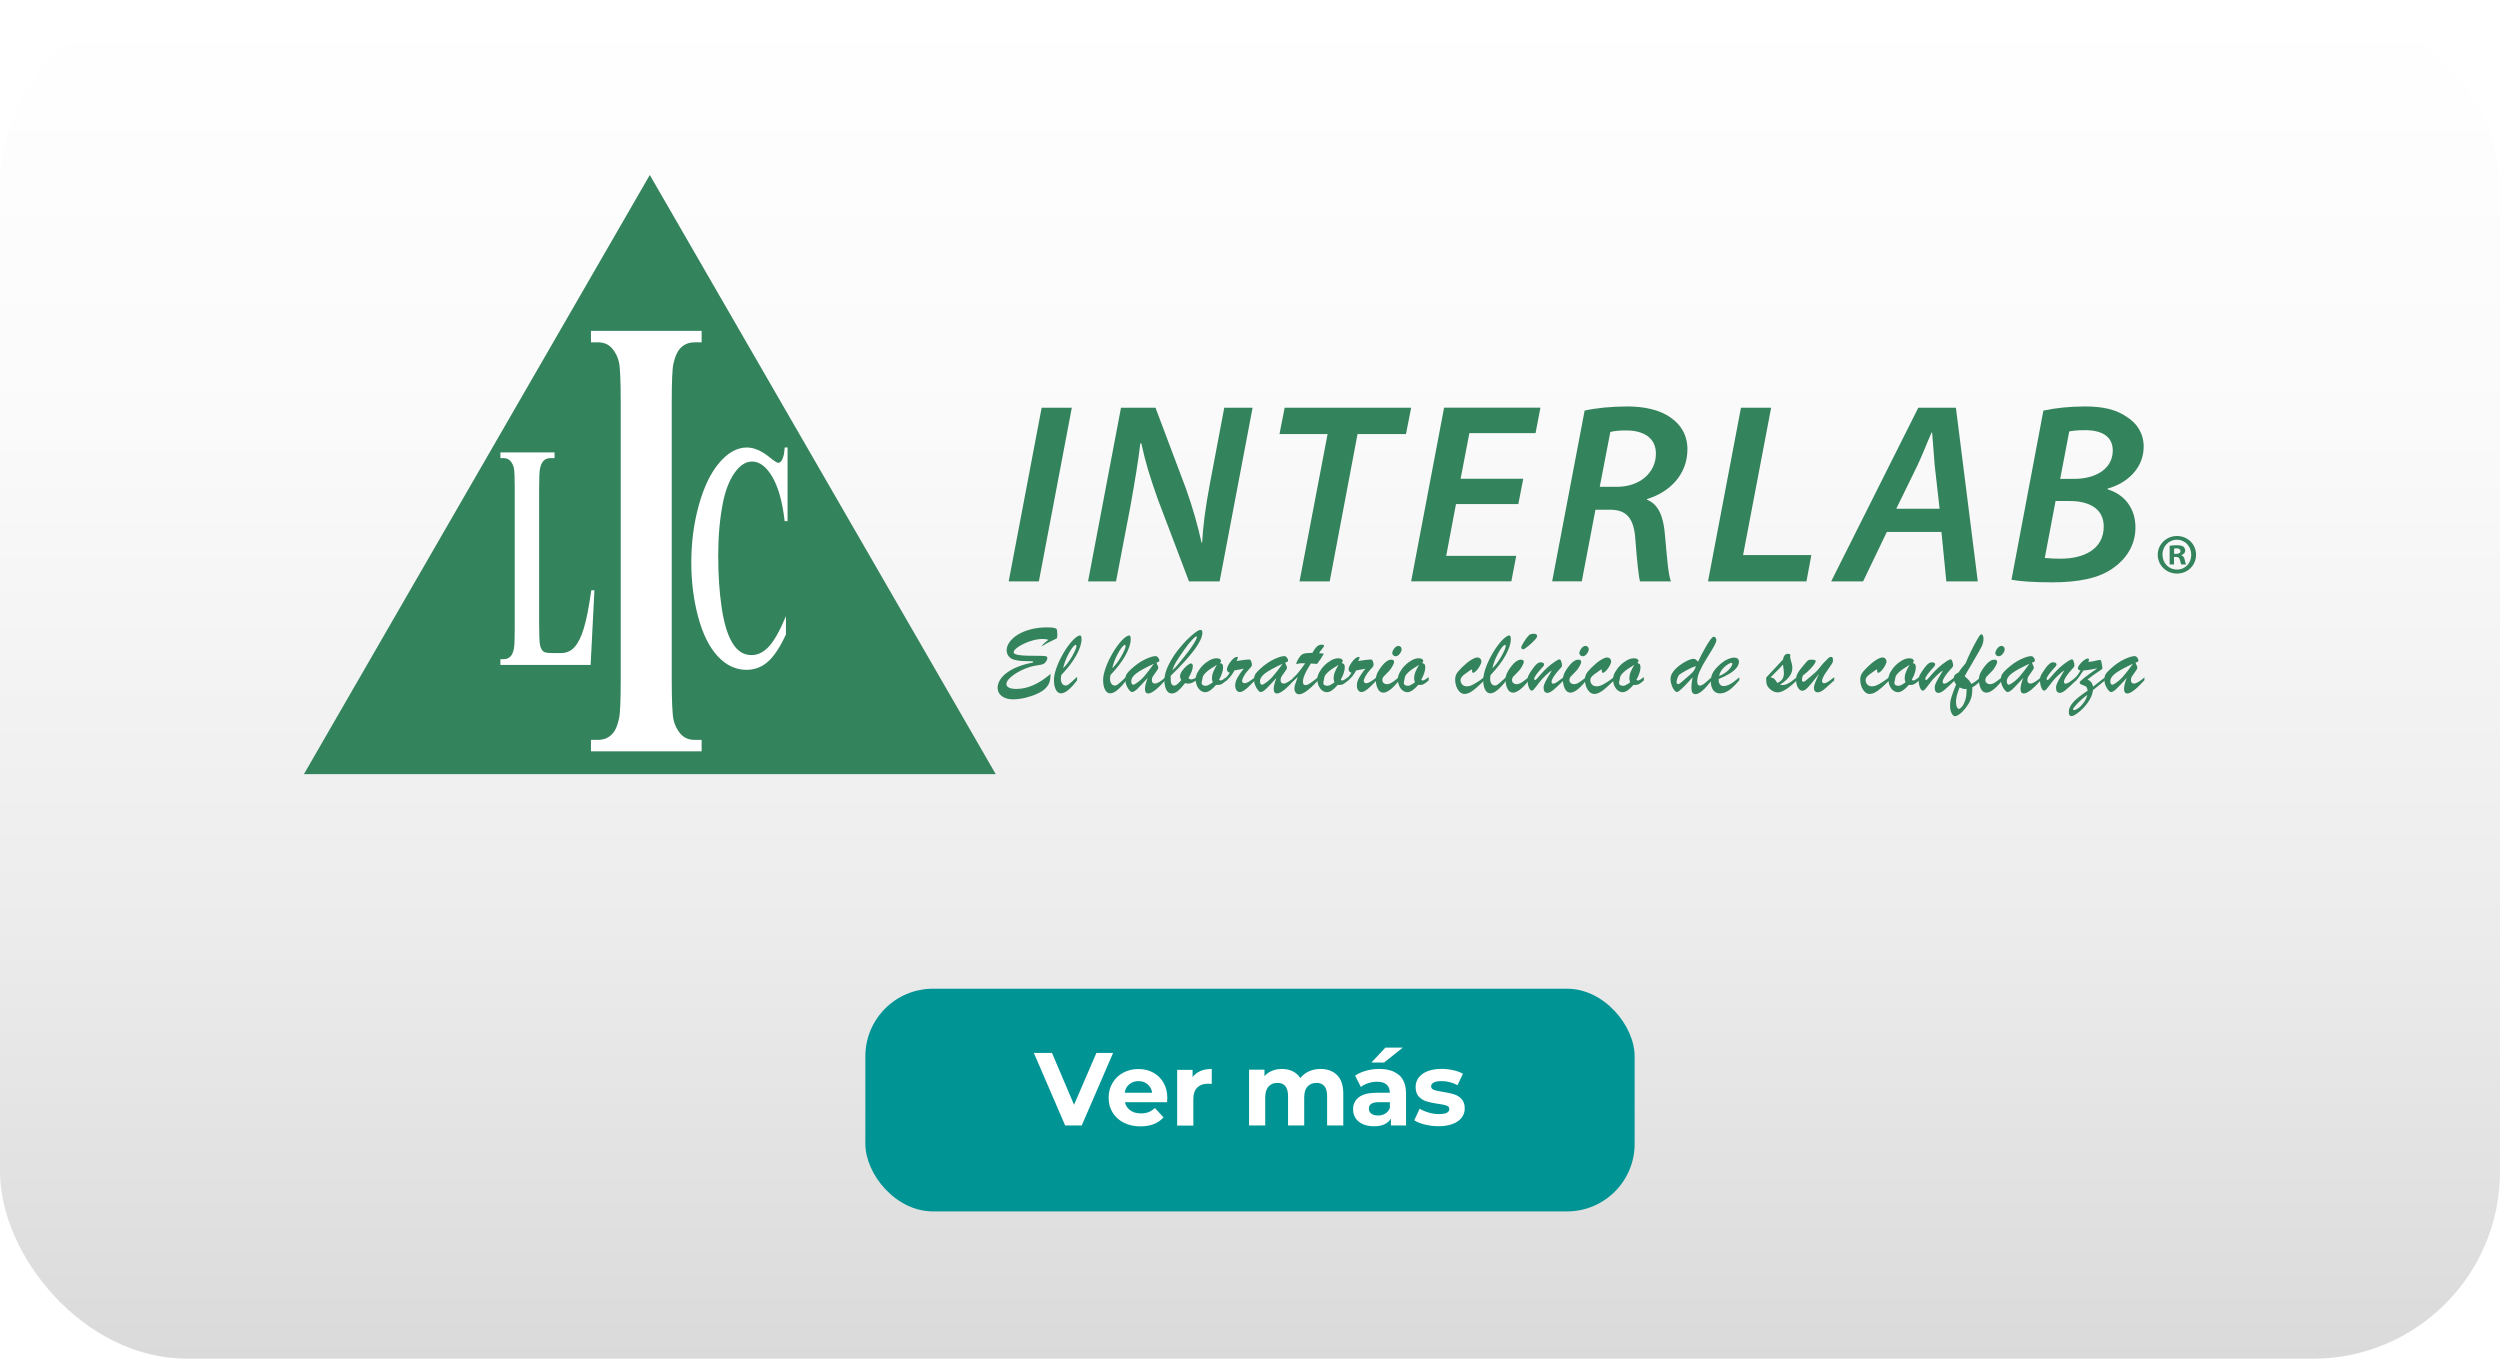 <?xml version="1.0" encoding="UTF-8"?><svg id="Layer_1" xmlns="http://www.w3.org/2000/svg" xmlns:xlink="http://www.w3.org/1999/xlink" viewBox="0 0 368 200"><defs><style>.cls-1{fill:url(#Degradado_sin_nombre_28);}.cls-1,.cls-2,.cls-3,.cls-4{stroke-width:0px;}.cls-2{fill:#009495;filter:url(#drop-shadow-1);}.cls-3{fill:#33835c;}.cls-4{fill:#fff;}</style><linearGradient id="Degradado_sin_nombre_28" x1="184" y1="200" x2="184" y2="0" gradientUnits="userSpaceOnUse"><stop offset="0" stop-color="#dcdbdc"/><stop offset="0" stop-color="#dadada"/><stop offset=".32" stop-color="#ececec"/><stop offset=".68" stop-color="#fafafa"/><stop offset="1" stop-color="#fff"/></linearGradient><filter id="drop-shadow-1" filterUnits="userSpaceOnUse"><feOffset dx="0" dy="1"/><feGaussianBlur result="blur" stdDeviation="1"/><feFlood flood-color="#4c4c4c" flood-opacity=".75"/><feComposite in2="blur" operator="in"/><feComposite in="SourceGraphic"/></filter></defs><rect class="cls-1" y="0" width="368" height="200" rx="27.53" ry="27.53"/><rect class="cls-2" x="127.38" y="144.54" width="113.24" height="32.78" rx="9.95" ry="9.95"/><path class="cls-4" d="m163.85,154.99l-4.62,10.68h-2.44l-4.61-10.68h2.67l3.25,7.63,3.29-7.63h2.46Z"/><path class="cls-4" d="m171.8,162.24h-6.21c.11.51.38.91.79,1.21.42.3.94.44,1.56.44.43,0,.81-.06,1.14-.19.33-.13.64-.33.92-.6l1.27,1.37c-.77.88-1.9,1.33-3.39,1.33-.93,0-1.75-.18-2.46-.54-.71-.36-1.26-.86-1.65-1.5s-.58-1.37-.58-2.18.19-1.53.57-2.17c.38-.65.91-1.15,1.57-1.51.67-.36,1.41-.54,2.23-.54s1.53.17,2.18.52c.65.35,1.16.84,1.53,1.49.37.65.56,1.4.56,2.25,0,.03-.01.24-.04.64Zm-5.57-2.64c-.37.31-.59.72-.67,1.25h4.04c-.08-.52-.3-.93-.67-1.24-.37-.31-.81-.47-1.34-.47s-.99.15-1.36.46Z"/><path class="cls-4" d="m176.7,157.65c.48-.2,1.04-.3,1.67-.3v2.2c-.26-.02-.44-.03-.53-.03-.68,0-1.22.19-1.6.57-.39.38-.58.95-.58,1.72v3.88h-2.38v-8.21h2.27v1.08c.28-.4.67-.7,1.15-.9Z"/><path class="cls-4" d="m196.82,158.25c.6.6.91,1.51.91,2.72v4.7h-2.38v-4.33c0-.65-.13-1.14-.4-1.46s-.65-.48-1.15-.48c-.56,0-1,.18-1.33.54-.33.36-.49.9-.49,1.61v4.12h-2.38v-4.33c0-1.29-.52-1.94-1.56-1.94-.55,0-.99.18-1.31.54-.33.36-.49.9-.49,1.61v4.12h-2.38v-8.21h2.27v.95c.31-.35.68-.61,1.12-.79.44-.18.93-.27,1.46-.27.58,0,1.1.11,1.57.34.47.23.84.56,1.13,1,.33-.43.76-.76,1.27-.99.51-.23,1.08-.35,1.69-.35,1.03,0,1.84.3,2.45.91Z"/><path class="cls-4" d="m205.95,158.25c.68.6,1.02,1.52,1.02,2.74v4.68h-2.23v-1.02c-.45.76-1.28,1.14-2.5,1.14-.63,0-1.18-.11-1.64-.32-.46-.21-.82-.51-1.06-.88s-.37-.8-.37-1.28c0-.76.29-1.36.86-1.8.57-.44,1.46-.66,2.66-.66h1.89c0-.52-.16-.92-.47-1.2s-.79-.42-1.42-.42c-.44,0-.87.07-1.29.21-.42.14-.78.32-1.08.56l-.85-1.66c.45-.31.98-.56,1.61-.73.62-.17,1.27-.26,1.93-.26,1.27,0,2.25.3,2.93.91Zm-2.03,5.66c.31-.19.54-.47.67-.83v-.84h-1.63c-.98,0-1.46.32-1.46.96,0,.31.12.55.36.73.24.18.57.27.98.27s.77-.09,1.08-.28Zm.01-9.7h2.56l-2.76,2.2h-1.86l2.06-2.2Z"/><path class="cls-4" d="m209.74,165.54c-.65-.17-1.17-.38-1.56-.63l.79-1.71c.37.23.81.42,1.33.57s1.03.22,1.53.22c1.01,0,1.51-.25,1.51-.75,0-.23-.14-.4-.41-.5-.27-.1-.7-.19-1.27-.26-.67-.1-1.23-.22-1.66-.35-.44-.13-.82-.37-1.14-.7s-.48-.81-.48-1.43c0-.52.15-.98.45-1.38.3-.4.74-.71,1.31-.94.57-.22,1.25-.34,2.04-.34.58,0,1.16.06,1.73.19.58.13,1.05.3,1.43.53l-.79,1.69c-.72-.41-1.51-.61-2.37-.61-.51,0-.89.07-1.14.21-.25.14-.38.33-.38.55,0,.25.14.43.41.53.27.1.71.2,1.31.29.67.11,1.22.23,1.65.36.43.13.8.36,1.11.69.32.34.47.8.47,1.4,0,.51-.15.96-.46,1.36-.31.4-.75.7-1.33.92-.58.22-1.28.33-2.08.33-.68,0-1.35-.08-2-.25Z"/><polygon class="cls-3" points="44.74 113.95 95.65 25.76 146.57 113.95 44.74 113.95"/><path class="cls-4" d="m87.5,86.89l-.56,10.99h-13.28s0-.85,0-.85h.5c.43,0,.78-.16,1.05-.48.19-.22.34-.58.44-1.11.08-.37.12-1.34.12-2.91v-20.59c0-1.6-.04-2.6-.12-3-.08-.4-.24-.75-.49-1.05-.25-.3-.58-.45-1-.45h-.5s0-.85,0-.85h7.97s0,.85,0,.85h-.65c-.43,0-.78.16-1.05.48-.19.22-.34.58-.45,1.11-.08.37-.12,1.34-.12,2.91v19.94c0,1.6.04,2.62.13,3.06.09.44.26.77.52.98.18.14.63.21,1.33.21h1.25c.79,0,1.46-.29,1.98-.88.53-.58.99-1.51,1.37-2.77.39-1.26.75-3.12,1.1-5.59h.45Z"/><path class="cls-4" d="m115.93,65.86v10.85s-.43,0-.43,0c-.32-2.83-.93-5-1.81-6.51-.88-1.51-1.88-2.26-3-2.26-.93,0-1.79.56-2.57,1.68-.78,1.12-1.35,2.59-1.71,4.41-.46,2.32-.69,4.91-.69,7.76,0,2.8.17,5.35.51,7.65.34,2.3.87,4.04,1.59,5.22.72,1.18,1.65,1.77,2.8,1.77.94,0,1.8-.43,2.59-1.29.78-.86,1.61-2.35,2.48-4.45v2.7c-.84,1.83-1.71,3.16-2.62,3.98-.91.82-1.97,1.23-3.18,1.23-1.6,0-3.01-.67-4.25-2.01-1.24-1.34-2.19-3.26-2.87-5.77-.67-2.51-1.01-5.18-1.01-8.01,0-2.99.37-5.82,1.12-8.49.75-2.68,1.75-4.75,3.02-6.23,1.27-1.48,2.62-2.22,4.04-2.22,1.05,0,2.16.48,3.33,1.43.68.55,1.11.83,1.29.83.24,0,.44-.18.61-.54.17-.36.28-.93.34-1.72h.43Z"/><path class="cls-4" d="m103.28,108.91v1.69s-16.29,0-16.29,0v-1.69s1.03,0,1.03,0c.9,0,1.63-.32,2.18-.96.4-.43.7-1.16.92-2.19.17-.73.25-2.65.25-5.75v-40.72c0-3.16-.08-5.14-.25-5.93-.17-.79-.51-1.48-1.02-2.08-.51-.59-1.21-.89-2.08-.89h-1.03s0-1.69,0-1.69h16.29s0,1.69,0,1.69h-1.03c-.9,0-1.63.32-2.18.96-.4.43-.71,1.16-.94,2.19-.17.73-.25,2.65-.25,5.75v40.72c0,3.17.09,5.14.26,5.93.18.79.52,1.48,1.03,2.08.51.59,1.21.89,2.08.89h1.03Z"/><path class="cls-3" d="m157.77,60.02l-4.85,25.56h-4.44s4.85-25.56,4.85-25.56h4.44Z"/><path class="cls-3" d="m160.16,85.58l4.85-25.56h5.08s4.47,11.87,4.47,11.87c1.1,3.11,1.74,5.46,2.31,8h.08c.15-2.5.45-4.97,1.14-8.65l2.12-11.22h4.17s-4.85,25.56-4.85,25.56h-4.51s-4.59-12.1-4.59-12.1c-1.18-3.34-1.82-5.42-2.43-8.23l-.15.04c-.27,2.43-.8,5.57-1.48,9.37l-2.09,10.92h-4.13Z"/><path class="cls-3" d="m195.43,63.89h-7.09s.76-3.87.76-3.87h18.62s-.76,3.87-.76,3.87h-7.13s-4.1,21.69-4.1,21.69h-4.44s4.13-21.69,4.13-21.69Z"/><path class="cls-3" d="m223.5,74.2h-9.18s-1.44,7.62-1.44,7.62h10.31s-.72,3.75-.72,3.75h-14.75s4.85-25.56,4.85-25.56h14.18s-.72,3.75-.72,3.75h-9.74s-1.29,6.71-1.29,6.71h9.22s-.72,3.72-.72,3.72Z"/><path class="cls-3" d="m233.25,60.44c1.63-.38,4.02-.61,6.3-.61,2.46,0,4.82.49,6.41,1.67,1.44.99,2.43,2.54,2.43,4.63,0,3.75-2.65,6.33-5.92,7.32l-.04.11c1.67.64,2.39,2.43,2.62,4.85.3,3.19.49,6.14.91,7.17h-4.55c-.19-.61-.45-3.03-.68-6.11-.19-3.26-1.37-4.44-3.72-4.44h-2.16s-2.01,10.54-2.01,10.54h-4.36s4.78-25.14,4.78-25.14Zm2.24,11.22h2.5c3.45,0,5.76-2.12,5.76-4.89,0-2.35-1.86-3.41-4.36-3.41-1.1,0-1.82.08-2.35.23l-1.56,8.08Z"/><path class="cls-3" d="m256.27,60.02h4.44s-4.13,21.69-4.13,21.69h10.05s-.72,3.87-.72,3.87h-14.49s4.85-25.56,4.85-25.56Z"/><path class="cls-3" d="m277.74,78.3l-3.49,7.28h-4.7s12.82-25.56,12.82-25.56h5.54s3.22,25.56,3.22,25.56h-4.63s-.72-7.28-.72-7.28h-8.04Zm7.77-3.41l-.72-6.37c-.11-1.37-.26-3.34-.38-4.85h-.08c-.68,1.52-1.37,3.34-2.09,4.85l-3.11,6.37h6.37Z"/><path class="cls-3" d="m300.8,60.44c1.71-.38,3.83-.61,6.14-.61,2.65,0,4.59.46,6.14,1.55,1.48.91,2.47,2.43,2.47,4.36,0,3.22-2.5,5.42-5.31,6.18v.11c2.39.72,4.1,2.69,4.1,5.61,0,2.69-1.44,4.7-3.3,5.99-2.12,1.52-5.16,2.09-9.03,2.09-2.58,0-4.7-.15-5.92-.38l4.7-24.91Zm.19,21.69c.72.08,1.52.11,2.35.11,3.3,0,6.33-1.33,6.33-4.74,0-2.73-2.31-3.75-5-3.75h-2.09s-1.59,8.38-1.59,8.38Zm2.27-11.64h2.05c3.3,0,5.69-1.56,5.69-4.17,0-2.09-1.63-3-4.06-3-1.02,0-1.9.08-2.35.19l-1.33,6.98Z"/><path class="cls-3" d="m323.26,81.65c0,1.56-1.22,2.78-2.81,2.78-1.57,0-2.83-1.22-2.83-2.78,0-1.52,1.26-2.75,2.83-2.75,1.59,0,2.81,1.22,2.81,2.75Zm-4.94,0c0,1.22.9,2.19,2.14,2.19s2.09-.97,2.09-2.18c0-1.22-.89-2.21-2.11-2.21-1.22,0-2.13.99-2.13,2.19Zm1.69,1.44h-.64s0-2.75,0-2.75c.25-.05.6-.08,1.06-.08.52,0,.75.08.96.2.15.12.27.33.27.6,0,.3-.23.54-.57.64v.03c.27.1.42.3.5.67.08.42.13.59.2.69h-.69c-.08-.1-.13-.35-.22-.67-.05-.3-.22-.44-.57-.44h-.3v1.11Zm.02-1.56h.3c.35,0,.64-.12.64-.4,0-.25-.18-.42-.59-.42-.17,0-.28.02-.35.03v.79Z"/><path class="cls-3" d="m155.63,93.15v.47c0,.19-.04.32-.11.37s-.36.19-.84.41-.95.48-1.39.78c.17-.25.33-.43.47-.55s.33-.27.57-.45c-.21-.08-.5-.12-.87-.12-.57,0-1.19.11-1.86.34s-1.23.5-1.69.81-.7.58-.7.79c0,.11.07.2.21.27.14.07.37.13.68.17.31.04.7.07,1.17.08.47.01,1.04.02,1.73.02.5,0,.82.02.96.06.14.04.21.12.21.26,0,.17-.08.37-.25.59-.17.22-.39.35-.67.39-.43.07-.77.13-1.03.18-.25.05-.56.13-.91.25-.35.12-.74.28-1.16.5-.63.33-1.13.67-1.48,1.01-.36.34-.53.65-.53.91,0,.23.13.4.38.53.25.13.62.19,1.1.19,1.64,0,3.31-.74,5.02-2.21,0,.45-.04.85-.15,1.2-.11.34-.33.67-.66.99-.28.26-.68.52-1.22.76-.53.24-1.12.43-1.75.58-.63.14-1.22.21-1.78.21-.64,0-1.17-.15-1.6-.46-.42-.31-.63-.72-.63-1.22,0-.37.1-.74.31-1.1.2-.37.52-.72.94-1.05s.95-.64,1.6-.91c.65-.27,1.39-.49,2.23-.65.12-.02.18-.06.18-.11,0-.06-.07-.09-.21-.1-.14-.01-.4-.02-.78-.02-.38,0-.71-.02-1-.05s-.59-.09-.91-.18c-.33-.1-.58-.28-.76-.53-.18-.25-.27-.54-.27-.85,0-.4.14-.8.43-1.2.29-.4.69-.77,1.21-1.09.52-.32,1.15-.58,1.9-.78.74-.2,1.56-.29,2.44-.29.51,0,.86.03,1.06.09.2.06.32.13.35.23s.05.27.05.53Z"/><path class="cls-3" d="m158.55,99.63v.51c-.97,1.28-1.75,1.92-2.36,1.92-.33,0-.59-.18-.77-.54-.19-.36-.28-.83-.28-1.41,0-.47.11-1.03.33-1.68.22-.65.52-1.31.89-1.98.37-.67.76-1.25,1.16-1.75s.77-.85,1.11-1.04c.14-.08.25-.12.33-.12.1,0,.16.04.19.13s.05.23.05.44c0,.64-.26,1.43-.78,2.37s-1.25,1.89-2.19,2.87c-.05.24-.07.43-.07.56,0,.3.06.54.19.72.13.19.3.28.53.28.12,0,.24-.04.38-.14.13-.09.27-.2.42-.34.15-.13.44-.4.87-.8Zm-2.07-1.25c.24-.24.47-.5.7-.8.22-.3.44-.62.63-.96s.35-.65.47-.92c.11-.27.17-.48.17-.62,0-.11-.04-.16-.11-.16-.03,0-.08.03-.16.08-.28.23-.6.68-.95,1.36-.35.67-.6,1.35-.75,2.04Z"/><path class="cls-3" d="m165.79,99.63v.51c-.97,1.28-1.75,1.92-2.36,1.92-.33,0-.59-.18-.77-.54-.19-.36-.28-.83-.28-1.41,0-.47.11-1.03.33-1.68.22-.65.52-1.31.89-1.98.37-.67.76-1.25,1.16-1.75s.77-.85,1.11-1.04c.14-.08.25-.12.33-.12.1,0,.16.04.19.13s.05.23.05.44c0,.64-.26,1.43-.78,2.37s-1.25,1.89-2.19,2.87c-.05.24-.07.43-.07.56,0,.3.06.54.19.72.13.19.3.28.53.28.12,0,.24-.04.38-.14.13-.09.27-.2.42-.34.15-.13.44-.4.87-.8Zm-2.07-1.25c.24-.24.47-.5.7-.8.22-.3.44-.62.63-.96s.35-.65.47-.92c.11-.27.17-.48.17-.62,0-.11-.04-.16-.11-.16-.03,0-.08.03-.16.08-.28.23-.6.68-.95,1.36-.35.67-.6,1.35-.75,2.04Z"/><path class="cls-3" d="m166.54,98.46c.7-.64,1.39-1.11,2.05-1.42.66-.31,1.17-.46,1.53-.46.1,0,.19.04.27.12.08.08.15.17.2.28s.07.19.07.24c0,.08-.03.14-.1.18-.06.04-.18.09-.34.14.03.07.07.17.12.28s.09.21.12.28c.03.07.04.14.04.19,0,.11-.11.32-.34.62-.22.3-.38.53-.47.67-.09.14-.14.32-.14.53,0,.34.16.51.47.51s.83-.3,1.52-.91v.42c-1.17,1.3-2.01,1.95-2.51,1.95-.18,0-.31-.06-.38-.18-.08-.12-.11-.29-.11-.52,0-.37.13-.9.4-1.59-.68.75-1.18,1.28-1.51,1.6-.33.32-.6.48-.81.48-.1,0-.23-.09-.38-.26-.15-.18-.29-.4-.41-.68-.12-.28-.18-.57-.18-.87,0-.22.02-.4.06-.54.04-.15.12-.29.24-.45.12-.15.31-.35.58-.6Zm3.32-.76c-1.2.55-2.06,1.02-2.57,1.4-.51.38-.77.78-.77,1.19,0,.15.03.27.08.36s.12.14.21.14c.05,0,.14-.03.27-.1.49-.29.93-.66,1.33-1.12.4-.46.89-1.09,1.45-1.88Z"/><path class="cls-3" d="m176.08,99.72v.45c-.48.31-.86.46-1.14.46-.15,0-.31-.03-.49-.08-.42.53-.77.91-1.07,1.16s-.6.37-.9.37c-.35,0-.61-.18-.8-.55-.19-.37-.28-.82-.28-1.36,0-.74.22-1.54.67-2.4.44-.87.98-1.68,1.61-2.43.63-.76,1.23-1.38,1.82-1.88.59-.49.98-.74,1.19-.74s.3.14.3.41c0,1.21-1.55,3.33-4.66,6.34,0,.08-.01.25-.01.49,0,.64.17.96.51.96.13,0,.27-.05.41-.16.14-.11.35-.32.63-.62-.11-.25-.17-.44-.17-.56,0-.25.1-.53.31-.83.21-.3.45-.55.71-.77.27-.22.46-.32.58-.32.19,0,.28.14.28.41,0,.21-.05.46-.16.75-.11.29-.27.62-.48,1,.08.06.14.11.19.14.05.03.12.05.21.05.21,0,.46-.09.74-.28Zm-3.52-1.04c.24-.21.48-.45.73-.74.24-.28.6-.72,1.06-1.31.45-.56.8-1.03,1.06-1.41.26-.38.45-.69.58-.94.13-.25.19-.42.19-.51,0-.07-.02-.1-.06-.1-.1,0-.31.17-.63.5-.32.34-.69.79-1.1,1.38-.57.8-.98,1.41-1.23,1.82-.25.41-.45.85-.6,1.32Z"/><path class="cls-3" d="m180.54,99.69v.46c-.31.28-.55.46-.74.56s-.45.13-.8.11c-.6.71-1.13,1.07-1.59,1.07-.26,0-.49-.09-.71-.26-.21-.17-.38-.4-.51-.7-.13-.3-.19-.63-.19-.99,0-.3.1-.62.29-.98.2-.36.45-.7.76-1.01.31-.31.65-.56,1-.76.36-.19.69-.29.99-.29.22,0,.39.03.51.1.12.07.19.16.19.28,0,.09-.05.2-.16.32.18.04.3.1.36.18.06.09.1.24.1.47s-.05.5-.16.84-.25.65-.43.95l.12.12h.1c.08,0,.16-.02.23-.06.08-.04.14-.08.2-.12s.19-.14.4-.29Zm-1.43-1.82c-.38.23-.71.44-.99.63-.27.19-.5.38-.69.57-.19.19-.32.38-.38.58-.12.52-.17.8-.17.84,0,.31.21.46.64.46.2,0,.53-.17,1-.51-.08-.22-.12-.43-.12-.62,0-.29.06-.59.18-.89.12-.3.3-.65.53-1.04Z"/><path class="cls-3" d="m180.46,100.24v-.45c.25-.3.44-.55.57-.76-.15-.05-.26-.11-.32-.19-.07-.07-.1-.18-.1-.33,0-.17.07-.38.21-.63s.31-.49.51-.71c.2-.22.39-.37.56-.43.06-.03.13-.05.19-.05.09,0,.14.04.14.13,0,.08-.07.24-.21.48.95-.15,1.55-.22,1.8-.22.1,0,.16,0,.2.03.08.04.14.14.19.29.05.15.08.31.08.46,0,.1-.04.2-.13.32-.09.11-.23.28-.44.5-.25.26-.45.55-.62.86-.17.31-.25.54-.25.7,0,.22.13.33.4.33.28,0,.77-.29,1.47-.86v.46c-.38.4-.7.72-.95.95-.25.23-.48.42-.69.55-.21.14-.4.2-.57.2-.19,0-.36-.09-.49-.27-.13-.18-.19-.44-.19-.77,0-.2.05-.43.15-.68s.25-.53.45-.83c.2-.3.42-.6.66-.89-.13.03-.27.06-.44.09-.16.03-.33.06-.51.09-.18.03-.32.06-.42.08-.29.57-.7,1.09-1.25,1.56Z"/><path class="cls-3" d="m185.49,98.46c.7-.64,1.39-1.11,2.05-1.42.66-.31,1.17-.46,1.53-.46.1,0,.19.04.27.12.08.08.15.17.2.28s.07.19.07.24c0,.08-.03.14-.1.18-.06.04-.18.09-.34.14.03.07.07.17.12.28s.09.21.12.28c.03.07.04.14.04.19,0,.11-.11.32-.34.62-.22.3-.38.53-.47.67-.09.14-.14.32-.14.53,0,.34.16.51.47.51s.83-.3,1.52-.91v.42c-1.17,1.3-2.01,1.95-2.51,1.95-.18,0-.31-.06-.38-.18-.08-.12-.11-.29-.11-.52,0-.37.13-.9.4-1.59-.68.75-1.18,1.28-1.51,1.6-.33.32-.6.48-.81.48-.1,0-.23-.09-.38-.26-.15-.18-.29-.4-.41-.68-.12-.28-.18-.57-.18-.87,0-.22.02-.4.06-.54.04-.15.12-.29.24-.45.12-.15.31-.35.58-.6Zm3.32-.76c-1.2.55-2.06,1.02-2.57,1.4-.51.38-.77.78-.77,1.19,0,.15.03.27.08.36s.12.14.21.14c.05,0,.14-.03.27-.1.49-.29.93-.66,1.33-1.12.4-.46.89-1.09,1.45-1.88Z"/><path class="cls-3" d="m192.88,96.1h.3c.25-.44.47-.75.67-.93.2-.18.43-.27.68-.27s.38.06.38.17c0,.06-.1.21-.3.45s-.35.45-.45.62c.16.02.3.03.42.05.12.01.22.03.29.03-.26.49-.59.99-.99,1.51-.13,0-.24-.02-.33-.02-.09,0-.18-.01-.27-.02-.09,0-.2-.02-.33-.02-.25.4-.46.76-.63,1.08-.17.32-.3.61-.39.87-.09.26-.14.51-.14.75,0,.32.13.48.38.48.18,0,.41-.09.69-.28.28-.19.67-.48,1.14-.86v.46c-1.25,1.36-2.17,2.03-2.77,2.03-.21,0-.38-.08-.5-.24-.13-.16-.19-.37-.19-.62,0-.17.04-.37.11-.61.07-.24.2-.59.38-1.07-.06.06-.13.11-.18.16-.06.05-.11.1-.16.15-.05.04-.1.09-.16.14-.06.05-.11.1-.17.15v-.48c.49-.41,1.07-1.12,1.76-2.14-.07,0-.13,0-.19-.01-.06,0-.13,0-.21,0-.27,0-.48.02-.61.06-.06.01-.11.03-.16.04-.05.02-.08.02-.1.02s-.03-.01-.03-.04c0-.15.09-.38.28-.69.15-.26.3-.45.43-.58.14-.12.3-.21.5-.25s.47-.07.83-.07Z"/><path class="cls-3" d="m198.45,99.69v.46c-.31.28-.55.46-.74.56s-.45.13-.8.11c-.6.71-1.13,1.07-1.59,1.07-.26,0-.49-.09-.71-.26-.21-.17-.38-.4-.51-.7-.13-.3-.19-.63-.19-.99,0-.3.1-.62.29-.98.2-.36.45-.7.76-1.01.31-.31.65-.56,1-.76.36-.19.69-.29.99-.29.22,0,.39.03.51.1.12.07.19.16.19.28,0,.09-.05.2-.16.32.18.04.3.1.36.18.06.09.1.24.1.47s-.05.5-.16.84-.25.65-.43.95l.12.12h.1c.08,0,.16-.02.23-.06.08-.04.14-.08.2-.12s.19-.14.4-.29Zm-1.43-1.82c-.38.23-.71.44-.99.63-.27.19-.5.38-.69.57-.19.19-.32.38-.38.58-.12.52-.17.8-.17.84,0,.31.21.46.64.46.2,0,.53-.17,1-.51-.08-.22-.12-.43-.12-.62,0-.29.06-.59.18-.89.12-.3.3-.65.53-1.04Z"/><path class="cls-3" d="m198.37,100.24v-.45c.25-.3.44-.55.57-.76-.15-.05-.26-.11-.32-.19-.07-.07-.1-.18-.1-.33,0-.17.07-.38.21-.63s.31-.49.51-.71c.2-.22.39-.37.56-.43.06-.03.13-.05.19-.05.09,0,.14.04.14.13,0,.08-.07.24-.21.48.95-.15,1.55-.22,1.8-.22.1,0,.16,0,.2.03.08.04.14.14.19.29.05.15.08.31.08.46,0,.1-.04.2-.13.32-.09.11-.23.28-.44.5-.25.26-.45.55-.62.86-.17.31-.25.54-.25.7,0,.22.13.33.4.33.28,0,.77-.29,1.47-.86v.46c-.38.4-.7.72-.95.95-.25.23-.48.42-.69.55-.21.14-.4.2-.57.2-.19,0-.36-.09-.49-.27-.13-.18-.19-.44-.19-.77,0-.2.05-.43.15-.68s.25-.53.45-.83c.2-.3.42-.6.66-.89-.13.03-.27.06-.44.09-.16.03-.33.06-.51.09-.18.03-.32.06-.42.08-.29.57-.7,1.09-1.25,1.56Z"/><path class="cls-3" d="m205.9,99.7v.51c-.45.58-.87,1.01-1.26,1.31-.39.29-.72.44-.99.44-.38,0-.66-.2-.85-.6-.19-.4-.28-.83-.28-1.3,0-.18.02-.35.06-.52s.08-.3.13-.41.15-.27.28-.5c.66-1.02,1.26-1.53,1.8-1.53.28,0,.42.11.42.33,0,.15-.09.38-.27.69s-.35.54-.49.67c-.4.39-.66.66-.79.81s-.18.33-.18.52c0,.17.06.31.19.42s.29.17.49.17c.22,0,.46-.08.72-.24s.6-.42,1.02-.77Zm-.47-3.1c-.12,0-.23-.04-.33-.13s-.16-.2-.16-.33c0-.2.1-.43.29-.68.19-.25.4-.38.6-.38.14,0,.25.04.35.13.09.09.14.21.14.37,0,.2-.1.42-.28.66s-.39.36-.61.36Z"/><path class="cls-3" d="m210.3,99.69v.46c-.31.28-.55.46-.74.56s-.45.13-.8.11c-.6.71-1.13,1.07-1.59,1.07-.26,0-.49-.09-.71-.26-.21-.17-.38-.4-.51-.7-.13-.3-.19-.63-.19-.99,0-.3.1-.62.29-.98.2-.36.45-.7.76-1.01.31-.31.65-.56,1-.76.36-.19.69-.29.99-.29.22,0,.39.03.51.1.12.07.19.16.19.28,0,.09-.05.2-.16.32.18.04.3.1.36.18.06.09.1.24.1.47s-.05.5-.16.84-.25.65-.43.95l.12.12h.1c.08,0,.16-.02.23-.06.08-.04.14-.08.2-.12s.19-.14.4-.29Zm-1.43-1.82c-.38.23-.71.44-.99.63-.27.19-.5.38-.69.57-.19.19-.32.38-.38.58-.12.52-.17.8-.17.84,0,.31.21.46.64.46.2,0,.53-.17,1-.51-.08-.22-.12-.43-.12-.62,0-.29.06-.59.18-.89.12-.3.3-.65.53-1.04Z"/><path class="cls-3" d="m218.45,99.72v.46c-.5.49-.9.86-1.21,1.13-.31.27-.6.48-.87.62s-.54.22-.79.22-.49-.1-.7-.3-.38-.46-.5-.79c-.12-.33-.18-.67-.18-1.04,0-.31.07-.59.21-.84s.41-.56.8-.95c.47-.46.91-.82,1.31-1.07.4-.25.72-.38.95-.38.17,0,.31.06.42.17.12.12.17.26.17.44,0,.15-.08.36-.23.63-.15.27-.32.51-.51.71s-.34.3-.45.3c-.12,0-.18-.06-.18-.19,0-.04,0-.07.01-.1,0-.03,0-.06,0-.1,0-.06-.02-.09-.06-.09-.04,0-.09.01-.14.05-.46.32-.78.55-.95.68-.17.13-.31.26-.41.4-.1.13-.15.27-.15.42,0,.27.09.5.26.67s.4.26.69.26.64-.11,1.05-.34c.41-.22.89-.55,1.45-.98Z"/><path class="cls-3" d="m221.74,99.63v.51c-.97,1.28-1.75,1.92-2.36,1.92-.33,0-.59-.18-.77-.54-.19-.36-.28-.83-.28-1.41,0-.47.11-1.03.33-1.68.22-.65.52-1.31.89-1.98.37-.67.76-1.25,1.16-1.75s.77-.85,1.11-1.04c.14-.08.25-.12.33-.12.1,0,.16.04.19.13s.05.23.05.44c0,.64-.26,1.43-.78,2.37s-1.25,1.89-2.19,2.87c-.05.24-.07.43-.07.56,0,.3.06.54.19.72.13.19.3.28.53.28.12,0,.24-.04.38-.14.13-.09.27-.2.42-.34.15-.13.44-.4.87-.8Zm-2.07-1.25c.24-.24.47-.5.7-.8.22-.3.44-.62.63-.96s.35-.65.47-.92c.11-.27.17-.48.17-.62,0-.11-.04-.16-.11-.16-.03,0-.08.03-.16.08-.28.23-.6.68-.95,1.36-.35.67-.6,1.35-.75,2.04Z"/><path class="cls-3" d="m224.99,99.7v.51c-.45.58-.87,1.01-1.26,1.31-.39.29-.72.44-.99.44-.38,0-.66-.2-.85-.6-.19-.4-.28-.83-.28-1.3,0-.18.02-.35.06-.52s.08-.3.13-.41.15-.27.28-.5c.66-1.02,1.26-1.53,1.8-1.53.28,0,.42.11.42.33,0,.15-.09.38-.27.69s-.35.54-.49.67c-.4.39-.66.66-.79.81s-.18.33-.18.52c0,.17.06.31.19.42s.29.17.49.17c.22,0,.46-.08.72-.24s.6-.42,1.02-.77Zm-.76-4.12c-.08,0-.15-.03-.21-.08-.06-.05-.1-.11-.1-.18,0-.17.24-.61.72-1.31.21-.29.38-.48.52-.58.14-.09.34-.14.6-.14.34,0,.51.12.51.35,0,.13-.15.36-.45.67-.3.31-.62.6-.96.87-.34.27-.55.4-.64.4Z"/><path class="cls-3" d="m229.61,98.45c-.81.91-1.22,1.54-1.22,1.89,0,.2.08.3.24.3.13,0,.31-.07.52-.21s.55-.39,1.01-.75v.48c-.66.65-1.16,1.11-1.51,1.4s-.64.43-.86.43c-.38,0-.57-.25-.57-.75,0-.15.02-.29.07-.44.05-.14.11-.29.19-.45.08-.15.2-.38.37-.67.17-.29.36-.62.58-.98-.26.13-.59.4-.99.8-.26.25-.48.49-.66.71-.18.22-.37.47-.58.75-.21.28-.36.46-.45.56-.1.09-.19.14-.29.14-.15,0-.28-.15-.41-.46-.12-.31-.19-.67-.19-1.08,0-.25.03-.45.09-.6.06-.14.17-.35.34-.61.32-.49.59-.85.83-1.08.23-.23.45-.34.67-.34.15,0,.27.03.36.08s.14.13.14.24c0,.05-.01.09-.04.15-.03.05-.06.1-.09.14-.03.04-.11.12-.22.24-.73.81-1.1,1.33-1.1,1.57,0,.13.04.2.13.2.06,0,.16-.09.32-.27.16-.18.37-.41.62-.7s.55-.59.9-.91c.34-.31.74-.62,1.18-.91.24-.17.45-.26.61-.26.07,0,.15.1.22.31.07.2.11.41.11.62,0,.1-.1.26-.3.46Z"/><path class="cls-3" d="m233.44,99.7v.51c-.45.58-.87,1.01-1.26,1.31-.39.29-.72.44-.99.44-.38,0-.66-.2-.85-.6-.19-.4-.28-.83-.28-1.3,0-.18.02-.35.06-.52s.08-.3.13-.41.15-.27.28-.5c.66-1.02,1.26-1.53,1.8-1.53.28,0,.42.11.42.33,0,.15-.09.38-.27.69s-.35.54-.49.67c-.4.39-.66.66-.79.81s-.18.33-.18.52c0,.17.06.31.19.42s.29.17.49.17c.22,0,.46-.08.72-.24s.6-.42,1.02-.77Zm-.47-3.1c-.12,0-.23-.04-.33-.13s-.16-.2-.16-.33c0-.2.1-.43.29-.68.19-.25.4-.38.6-.38.14,0,.25.04.35.13.09.09.14.21.14.37,0,.2-.1.42-.28.66s-.39.36-.61.36Z"/><path class="cls-3" d="m237.55,99.72v.46c-.5.49-.9.86-1.21,1.13-.31.27-.6.48-.87.62s-.54.22-.79.22-.49-.1-.7-.3-.38-.46-.5-.79c-.12-.33-.18-.67-.18-1.04,0-.31.07-.59.21-.84s.41-.56.8-.95c.47-.46.91-.82,1.31-1.07.4-.25.72-.38.95-.38.17,0,.31.06.42.17.12.12.17.26.17.44,0,.15-.08.36-.23.63-.15.27-.32.51-.51.71s-.34.3-.45.3c-.12,0-.18-.06-.18-.19,0-.04,0-.07.01-.1,0-.03,0-.06,0-.1,0-.06-.02-.09-.06-.09-.04,0-.09.01-.14.05-.46.32-.78.55-.95.68-.17.13-.31.26-.41.4-.1.13-.15.27-.15.42,0,.27.09.5.26.67s.4.26.69.26.64-.11,1.05-.34c.41-.22.89-.55,1.45-.98Z"/><path class="cls-3" d="m241.98,99.69v.46c-.31.28-.55.46-.74.56s-.45.13-.8.11c-.6.71-1.13,1.07-1.59,1.07-.26,0-.49-.09-.71-.26-.21-.17-.38-.4-.51-.7-.13-.3-.19-.63-.19-.99,0-.3.1-.62.29-.98.2-.36.45-.7.76-1.01.31-.31.65-.56,1-.76.36-.19.69-.29.99-.29.22,0,.39.03.51.1.12.07.19.16.19.28,0,.09-.05.2-.16.32.18.04.3.1.36.18.06.09.1.24.1.47s-.05.5-.16.84-.25.65-.43.95l.12.12h.1c.08,0,.16-.02.23-.06.08-.04.14-.08.2-.12s.19-.14.4-.29Zm-1.43-1.82c-.38.23-.71.44-.99.63-.27.19-.5.38-.69.57-.19.19-.32.38-.38.58-.12.52-.17.8-.17.84,0,.31.21.46.64.46.2,0,.53-.17,1-.51-.08-.22-.12-.43-.12-.62,0-.29.06-.59.18-.89.12-.3.3-.65.53-1.04Z"/><path class="cls-3" d="m249.13,99.72c-.41.46-.77.86-1.09,1.18-.32.32-.58.57-.78.73s-.34.24-.41.24c-.12,0-.26-.1-.41-.29-.15-.19-.28-.44-.38-.74-.11-.3-.16-.61-.16-.92,0-.45.22-.9.65-1.36.43-.46.93-.83,1.48-1.13.55-.3.97-.45,1.25-.45.23,0,.45.14.67.43.36-.74.69-1.41,1.02-1.98s.59-1.01.81-1.29.37-.42.46-.42c.1,0,.2.05.28.15.09.1.13.21.13.34,0,.24-.18.65-.53,1.24-.35.58-.7,1.15-1.04,1.71-.34.55-.64,1.1-.88,1.64-.25.54-.37,1.04-.37,1.5,0,.42.13.62.4.62.16,0,.37-.09.61-.27.24-.18.59-.49,1.05-.92v.51c-1,1.29-1.77,1.94-2.31,1.94-.22,0-.37-.08-.47-.25s-.14-.41-.14-.74c0-.44.06-.92.17-1.44Zm.51-1.69c-.41.14-.9.36-1.45.67-.56.31-.89.52-1.01.63-.1.09-.19.27-.27.52-.08.25-.12.45-.12.58,0,.08.02.14.07.19.05.05.1.08.17.08.06,0,.14-.03.22-.08.08-.06.22-.16.4-.33.18-.16.3-.27.36-.31.08-.07.25-.22.52-.45.27-.23.47-.41.59-.54s.23-.27.32-.43c.09-.16.15-.34.19-.53Z"/><path class="cls-3" d="m252.99,99.95v.17c0,.27.07.49.2.64.13.15.31.23.53.23s.46-.05.7-.16.48-.25.73-.42c.24-.18.53-.41.88-.71v.42c-.52.63-1.01,1.11-1.47,1.45-.46.33-.92.5-1.39.5-.41,0-.74-.16-.98-.48-.24-.32-.36-.76-.36-1.31,0-.49.11-.93.34-1.32s.6-.81,1.11-1.25c.35-.3.7-.53,1.05-.68.35-.15.66-.23.93-.23.22,0,.39.05.52.15.13.1.19.25.19.45,0,.29-.11.58-.33.87s-.55.58-1,.86c-.45.28-1,.56-1.65.82Zm.07-.45c.42-.16.77-.36,1.07-.6.3-.24.51-.47.66-.69.14-.22.21-.38.21-.48s-.05-.16-.15-.16c-.08,0-.22.05-.41.16-.19.11-.38.25-.57.42-.19.17-.36.37-.52.6-.15.23-.25.48-.3.76Z"/><path class="cls-3" d="m259.99,99.9v-.17c1.19-1.26,2.01-2.14,2.46-2.64.1-.57.35-.85.74-.85.1,0,.2.03.31.08l.04.13c-.02.06-.03.13-.03.24,0,.09.03.25.1.49.07.24.12.44.16.6.04.16.06.34.06.55,0,.31-.07.6-.21.88-.14.28-.34.55-.6.8-.26.26-.6.52-1.02.79.17.03.3.04.4.04.19,0,.39-.05.61-.14.22-.09.44-.22.67-.38s.5-.37.8-.62v.46c-.59.58-1.12,1.02-1.59,1.31-.47.3-.87.45-1.21.45-.43,0-.84-.19-1.21-.56-.22-.22-.35-.43-.41-.64-.05-.2-.08-.48-.08-.83Zm2.59-1.06l-.12-1.01c-.29.32-.9.95-1.84,1.87.28.06.47.14.57.24s.25.3.43.59c.31-.13.56-.31.72-.53.17-.22.25-.53.25-.92,0-.05,0-.09,0-.12,0-.04,0-.07-.01-.11Z"/><path class="cls-3" d="m267.72,99.23c-.67.89-1.18,1.52-1.53,1.89s-.63.56-.86.56c-.18,0-.34-.07-.49-.22-.15-.15-.26-.34-.34-.59-.08-.25-.12-.51-.12-.79,0-.18.02-.35.05-.5.03-.15.1-.31.2-.49s.23-.37.38-.58c.16-.21.35-.44.59-.71.14-.16.26-.3.35-.41.09-.11.19-.19.28-.23.09-.04.24-.06.44-.06.15,0,.29.02.42.06.13.04.2.08.2.12,0,.08-.07.23-.2.45-.14.22-.36.48-.66.79-.3.31-.65.62-1.05.92-.09.27-.13.48-.13.62,0,.2.08.3.23.3.06,0,.15-.05.28-.14s.35-.28.66-.55c.31-.27.58-.51.83-.72.18-.16.39-.39.63-.7.24-.31.43-.55.58-.7.34-.36.58-.6.7-.7.12-.11.25-.16.36-.16s.19.04.23.1c.04.07.06.21.06.42,0,.1,0,.18-.03.24-.02.06-.06.14-.11.23s-.17.27-.35.52-.38.55-.62.9c-.13.18-.24.39-.34.61s-.15.38-.15.5c0,.24.09.36.28.36.16,0,.34-.06.55-.19.21-.13.53-.36.96-.7v.46c-.54.5-.94.86-1.2,1.09-.26.23-.48.4-.67.51s-.37.17-.54.17c-.39,0-.58-.23-.58-.69,0-.18.06-.41.17-.71.12-.3.3-.73.56-1.29Z"/><path class="cls-3" d="m278.08,99.72v.46c-.5.49-.9.86-1.21,1.13-.31.27-.6.48-.87.62s-.54.22-.79.22-.49-.1-.7-.3-.38-.46-.5-.79c-.12-.33-.18-.67-.18-1.04,0-.31.07-.59.21-.84s.41-.56.8-.95c.47-.46.91-.82,1.31-1.07.4-.25.72-.38.95-.38.17,0,.31.06.42.17.12.12.17.26.17.44,0,.15-.08.36-.23.63-.15.27-.32.51-.51.71s-.34.3-.45.3c-.12,0-.18-.06-.18-.19,0-.04,0-.07.01-.1,0-.03,0-.06,0-.1,0-.06-.02-.09-.06-.09-.04,0-.09.01-.14.05-.46.32-.78.55-.95.68-.17.13-.31.26-.41.4-.1.13-.15.27-.15.42,0,.27.09.5.26.67s.4.26.69.26.64-.11,1.05-.34c.41-.22.89-.55,1.45-.98Z"/><path class="cls-3" d="m282.51,99.69v.46c-.31.28-.55.46-.74.56s-.45.13-.8.11c-.6.71-1.13,1.07-1.59,1.07-.26,0-.49-.09-.71-.26-.21-.17-.38-.4-.51-.7-.13-.3-.19-.63-.19-.99,0-.3.1-.62.29-.98.2-.36.45-.7.76-1.01.31-.31.65-.56,1-.76.36-.19.69-.29.99-.29.22,0,.39.03.51.1.12.07.19.16.19.28,0,.09-.05.2-.16.32.18.04.3.1.36.18.06.09.1.24.1.47s-.05.5-.16.84-.25.65-.43.95l.12.12h.1c.08,0,.16-.02.23-.06.08-.04.14-.08.2-.12s.19-.14.4-.29Zm-1.43-1.82c-.38.23-.71.44-.99.63-.27.19-.5.38-.69.57-.19.19-.32.38-.38.58-.12.52-.17.8-.17.84,0,.31.21.46.64.46.2,0,.53-.17,1-.51-.08-.22-.12-.43-.12-.62,0-.29.06-.59.18-.89.12-.3.3-.65.53-1.04Z"/><path class="cls-3" d="m287.18,98.45c-.81.91-1.22,1.54-1.22,1.89,0,.2.08.3.24.3.13,0,.31-.07.52-.21s.55-.39,1.01-.75v.48c-.66.65-1.16,1.11-1.51,1.4s-.64.43-.86.43c-.38,0-.57-.25-.57-.75,0-.15.02-.29.07-.44.05-.14.11-.29.19-.45.08-.15.2-.38.37-.67.17-.29.36-.62.58-.98-.26.13-.59.4-.99.8-.26.25-.48.49-.66.71-.18.22-.37.47-.58.75-.21.28-.36.46-.45.56-.1.09-.19.14-.29.14-.15,0-.28-.15-.41-.46-.12-.31-.19-.67-.19-1.08,0-.25.03-.45.09-.6.06-.14.17-.35.34-.61.32-.49.59-.85.83-1.08.23-.23.45-.34.67-.34.15,0,.27.03.36.08s.14.13.14.24c0,.05-.01.09-.04.15-.03.05-.06.1-.09.14-.03.04-.11.12-.22.24-.73.81-1.1,1.33-1.1,1.57,0,.13.04.2.13.2.06,0,.16-.09.32-.27.16-.18.37-.41.62-.7s.55-.59.9-.91c.34-.31.74-.62,1.18-.91.24-.17.45-.26.61-.26.07,0,.15.1.22.31.07.2.11.41.11.62,0,.1-.1.26-.3.46Z"/><path class="cls-3" d="m291.55,99.7v.48c-.28.28-.49.48-.63.6-.14.12-.34.25-.59.38,0,.42-.02.78-.06,1.08-.04.3-.13.61-.28.93-.14.33-.37.68-.67,1.07-.3.38-.59.68-.87.88-.29.21-.51.31-.67.31-.18,0-.35-.15-.5-.44-.15-.3-.23-.66-.23-1.1s.07-.86.22-1.33c.14-.47.37-1.07.67-1.81-.23-.3-.34-.59-.34-.88,0-.24.06-.42.18-.54.12-.12.29-.24.51-.34.16-.25.32-.47.46-.65.15-.18.34-.42.59-.71.48-1.18,1.05-2.34,1.69-3.47.18-.31.31-.53.39-.63.08-.11.16-.16.25-.16.08,0,.15.06.21.17.06.12.09.27.09.45,0,.23-.02.43-.07.62-.05.19-.12.38-.21.57-.09.19-.21.42-.37.69s-.26.43-.29.5c-.23.41-.49.86-.78,1.35-.29.5-.52.89-.69,1.17-.17.29-.29.5-.36.65.25.22.45.4.59.56.15.16.27.34.38.56.16-.06.3-.13.43-.22.13-.08.28-.2.46-.34s.35-.28.51-.41Zm-2.07,1.86v-.15c-.14.01-.25.02-.33.01s-.17-.03-.27-.06c-.1-.03-.19-.06-.24-.09-.06-.03-.12-.06-.19-.08-.35.86-.53,1.57-.53,2.14,0,.28.04.52.13.72.09.2.19.3.3.3s.27-.11.45-.32.34-.53.48-.94c.13-.42.2-.93.2-1.53Z"/><path class="cls-3" d="m294.67,99.7v.51c-.45.58-.87,1.01-1.26,1.31-.39.29-.72.44-.99.44-.38,0-.66-.2-.85-.6-.19-.4-.28-.83-.28-1.3,0-.18.02-.35.06-.52s.08-.3.13-.41.15-.27.28-.5c.66-1.02,1.26-1.53,1.8-1.53.28,0,.42.11.42.33,0,.15-.09.38-.27.69s-.35.54-.49.67c-.4.39-.66.66-.79.81s-.18.33-.18.52c0,.17.06.31.19.42s.29.17.49.17c.22,0,.46-.08.72-.24s.6-.42,1.02-.77Zm-.47-3.1c-.12,0-.23-.04-.33-.13s-.16-.2-.16-.33c0-.2.1-.43.29-.68.19-.25.4-.38.6-.38.14,0,.25.04.35.13.09.09.14.21.14.37,0,.2-.1.42-.28.66s-.39.36-.61.36Z"/><path class="cls-3" d="m295.42,98.46c.7-.64,1.39-1.11,2.05-1.42.66-.31,1.17-.46,1.53-.46.1,0,.19.04.27.12.08.08.15.17.2.28s.07.19.07.24c0,.08-.03.14-.1.18-.06.04-.18.09-.34.14.03.07.07.17.12.28s.09.21.12.28c.03.07.04.14.04.19,0,.11-.11.32-.34.62-.22.3-.38.53-.47.67-.09.14-.14.32-.14.53,0,.34.16.51.47.51s.83-.3,1.52-.91v.42c-1.17,1.3-2.01,1.95-2.51,1.95-.18,0-.31-.06-.38-.18-.08-.12-.11-.29-.11-.52,0-.37.13-.9.4-1.59-.68.75-1.18,1.28-1.51,1.6-.33.32-.6.48-.81.48-.1,0-.23-.09-.38-.26-.15-.18-.29-.4-.41-.68-.12-.28-.18-.57-.18-.87,0-.22.02-.4.06-.54.04-.15.12-.29.24-.45.12-.15.31-.35.58-.6Zm3.32-.76c-1.2.55-2.06,1.02-2.57,1.4-.51.38-.77.78-.77,1.19,0,.15.03.27.08.36s.12.14.21.14c.05,0,.14-.03.27-.1.49-.29.93-.66,1.33-1.12.4-.46.89-1.09,1.45-1.88Z"/><path class="cls-3" d="m305.04,98.45c-.81.91-1.22,1.54-1.22,1.89,0,.2.08.3.24.3.13,0,.31-.07.52-.21s.55-.39,1.01-.75v.48c-.66.65-1.16,1.11-1.51,1.4s-.64.43-.86.43c-.38,0-.57-.25-.57-.75,0-.15.02-.29.07-.44.05-.14.11-.29.19-.45.08-.15.2-.38.37-.67.17-.29.36-.62.58-.98-.26.13-.59.4-.99.8-.26.25-.48.49-.66.71-.18.22-.37.47-.58.75-.21.28-.36.46-.45.56-.1.09-.19.14-.29.14-.15,0-.28-.15-.41-.46-.12-.31-.19-.67-.19-1.08,0-.25.03-.45.09-.6.06-.14.17-.35.34-.61.32-.49.59-.85.83-1.08.23-.23.45-.34.67-.34.15,0,.27.03.36.08s.14.13.14.24c0,.05-.01.09-.04.15-.03.05-.06.1-.09.14-.03.04-.11.12-.22.24-.73.81-1.1,1.33-1.1,1.57,0,.13.04.2.13.2.06,0,.16-.09.32-.27.16-.18.37-.41.62-.7s.55-.59.9-.91c.34-.31.74-.62,1.18-.91.24-.17.45-.26.61-.26.07,0,.15.1.22.31.07.2.11.41.11.62,0,.1-.1.26-.3.46Z"/><path class="cls-3" d="m305.47,100.31v-.51c.25-.27.52-.64.78-1.12-.26-.04-.39-.14-.39-.31,0-.14.09-.33.26-.55.17-.23.38-.43.61-.61.23-.18.42-.27.55-.27.15,0,.23.06.23.19,0,.05-.01.08-.04.1-.04.02-.06.06-.06.12,0,.05.04.07.11.07.23,0,.52-.05.87-.14s.59-.14.72-.14c.11,0,.18.1.22.3.1.53.15.83.15.89,0,.06-.03.13-.09.18-.06.06-.22.17-.49.34-.27.17-.51.34-.74.5s-.52.38-.88.67c.25.12.43.25.54.39.11.14.21.36.29.66l1.73-1.36v.46l-1.75,1.41c-.05.44-.2.9-.46,1.35-.26.46-.57.87-.91,1.23-.35.37-.69.67-1.03.9s-.59.35-.75.35-.26-.05-.32-.15-.09-.24-.09-.43c0-.27.06-.53.18-.78.12-.25.29-.49.51-.73s.49-.49.81-.74.74-.56,1.27-.92c-.05-.33-.14-.53-.26-.61-.12-.08-.3-.16-.55-.24-.25-.08-.37-.2-.37-.36,0-.18.87-.87,2.6-2.07-.28.06-.6.12-.98.18-.37.07-.73.11-1.07.14-.24.38-.46.7-.67.99s-.4.5-.55.65Zm1.78,1.98c-.33.23-.65.49-.96.78-.31.29-.58.56-.8.82-.22.26-.34.42-.34.47,0,.11.05.16.14.16.17,0,.38-.09.65-.28.26-.18.52-.45.77-.79.25-.34.43-.73.55-1.16Z"/><path class="cls-3" d="m310.66,98.46c.7-.64,1.39-1.11,2.05-1.42.66-.31,1.17-.46,1.53-.46.1,0,.19.04.27.12.08.08.15.17.2.28s.07.19.07.24c0,.08-.03.14-.1.18-.06.04-.18.09-.34.14.03.07.07.17.12.28s.09.21.12.28c.03.07.04.14.04.19,0,.11-.11.32-.34.62-.22.3-.38.53-.47.67-.09.14-.14.32-.14.53,0,.34.16.51.47.51s.83-.3,1.52-.91v.42c-1.17,1.3-2.01,1.95-2.51,1.95-.18,0-.31-.06-.38-.18-.08-.12-.11-.29-.11-.52,0-.37.13-.9.4-1.59-.68.75-1.18,1.28-1.51,1.6-.33.32-.6.48-.81.48-.1,0-.23-.09-.38-.26-.15-.18-.29-.4-.41-.68-.12-.28-.18-.57-.18-.87,0-.22.02-.4.06-.54.04-.15.12-.29.24-.45.12-.15.31-.35.58-.6Zm3.32-.76c-1.2.55-2.06,1.02-2.57,1.4-.51.38-.77.78-.77,1.19,0,.15.03.27.08.36s.12.14.21.14c.05,0,.14-.03.27-.1.49-.29.93-.66,1.33-1.12.4-.46.89-1.09,1.45-1.88Z"/></svg>